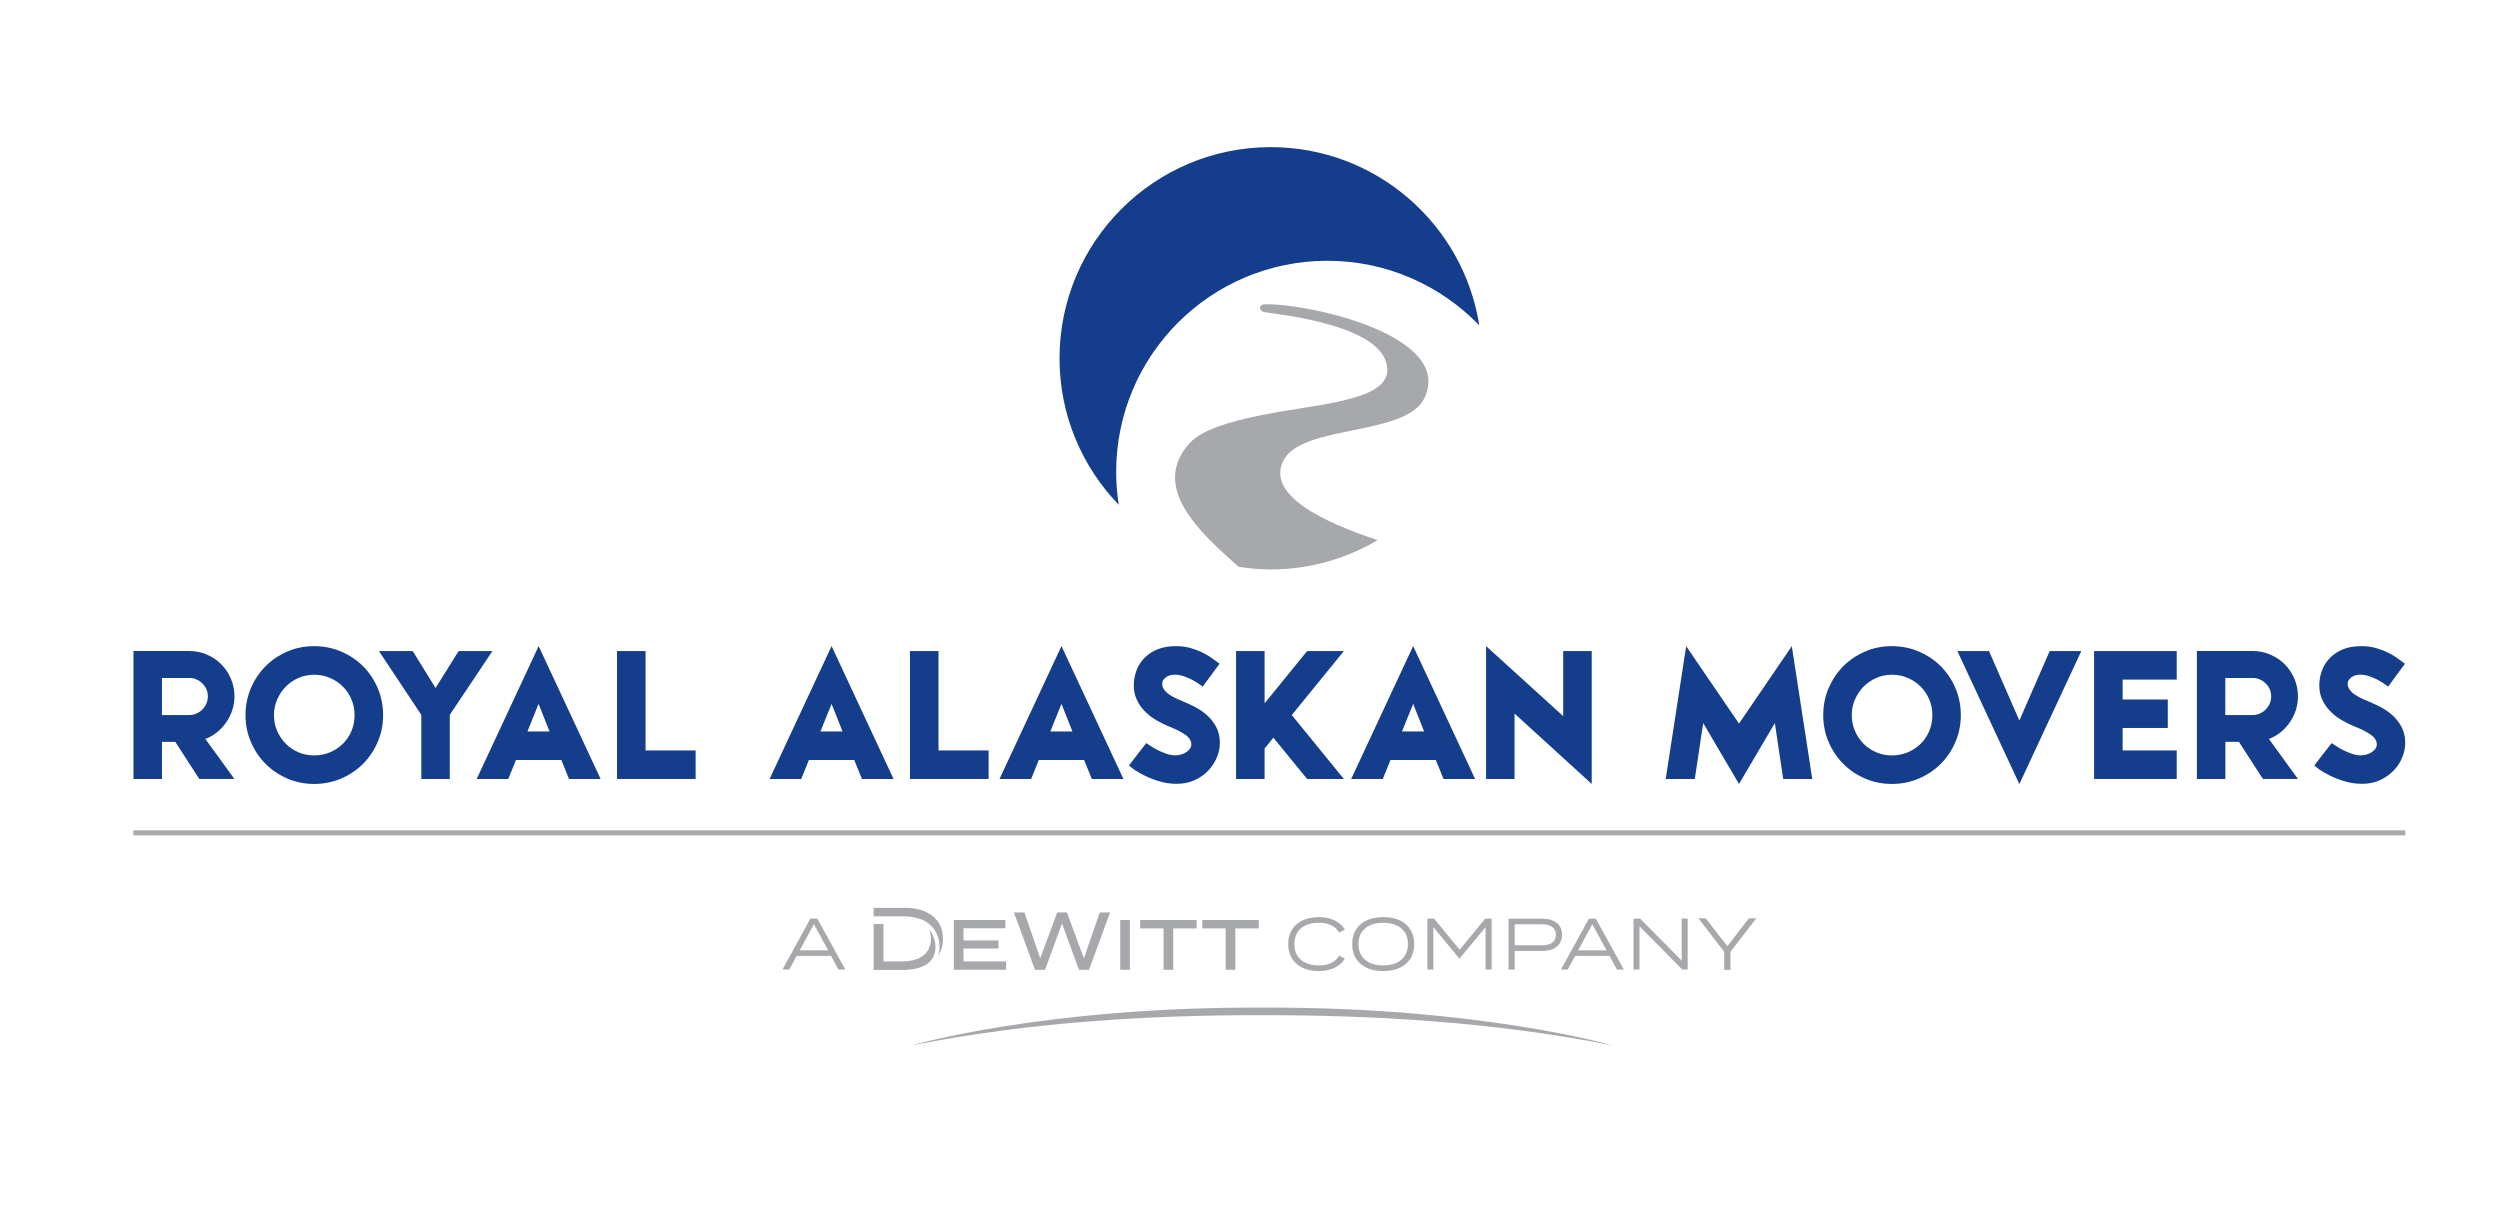 <?xml version="1.0" encoding="UTF-8"?>
<svg id="Layer_1" data-name="Layer 1" xmlns="http://www.w3.org/2000/svg" viewBox="0 0 371.58 179.59">
  <defs>
    <style>
      .cls-1 {
        fill: #143d8c;
      }

      .cls-2 {
        fill: none;
        stroke: #a6a8ab;
        stroke-miterlimit: 10;
        stroke-width: .75px;
      }

      .cls-3 {
        fill: #a6a8ab;
      }
    </style>
  </defs>
  <g>
    <path class="cls-1" d="M197.29,38.76c8.86,0,16.88,3.69,22.58,9.6-2.35-15.01-15.33-26.49-31-26.49-17.33,0-31.39,14.06-31.39,31.39,0,8.46,3.36,16.13,8.8,21.77-.25-1.59-.38-3.23-.38-4.89,0-17.33,14.05-31.38,31.39-31.38"/>
    <path class="cls-3" d="M204.75,80.28c-7.85-2.6-16.6-6.65-14-11.82,2.71-5.42,18.27-3.56,20.98-9.32,4.41-9.35-17.44-14.09-23.73-13.91-1,.03-.95,1.04.08,1.19,2.86.39,15.62,1.9,17.76,6.94,1.88,4.41-3.98,5.65-7.04,6.36-4.94,1.16-18.38,2.19-21.96,6.12-6.01,6.6,1.64,13.42,7.25,18.4,1.56.24,3.14.4,4.77.4,5.8,0,11.22-1.6,15.89-4.35"/>
  </g>
  <g>
    <path class="cls-1" d="M26.08,110.27h-2.01v5.51h-4.23v-19.02h8.28c.92,0,1.8.18,2.62.53.82.35,1.54.83,2.14,1.44.61.61,1.08,1.32,1.44,2.15.35.82.53,1.7.53,2.62,0,.73-.11,1.41-.33,2.06-.22.66-.52,1.26-.9,1.81-.38.55-.83,1.04-1.36,1.47-.53.42-1.11.76-1.74.99l4.32,5.95h-5.22l-3.56-5.51ZM24.07,106.28h4.05c.38,0,.74-.07,1.07-.22.33-.15.63-.34.88-.6.25-.25.45-.55.6-.88.15-.33.22-.69.22-1.07,0-.71-.24-1.32-.72-1.83-.48-.52-1.05-.82-1.73-.91h-4.37v5.52Z"/>
    <path class="cls-1" d="M36.49,106.3c0-1.43.27-2.77.8-4.02.54-1.25,1.26-2.34,2.18-3.26.92-.92,2-1.65,3.24-2.18,1.24-.54,2.56-.8,3.98-.8s2.77.27,4.01.8c1.25.54,2.33,1.26,3.26,2.18.92.93,1.65,2.01,2.18,3.26.54,1.25.8,2.59.8,4.02s-.27,2.74-.8,3.98c-.53,1.24-1.26,2.33-2.18,3.25-.92.92-2.01,1.65-3.26,2.19-1.25.53-2.59.8-4.01.8s-2.74-.27-3.98-.8c-1.24-.54-2.32-1.26-3.24-2.19-.92-.92-1.65-2.01-2.18-3.25-.53-1.24-.8-2.57-.8-3.98M40.72,106.3c0,.84.16,1.62.48,2.35.32.73.75,1.36,1.28,1.9.54.54,1.17.96,1.89,1.27.73.31,1.5.46,2.32.46s1.62-.15,2.35-.46c.74-.31,1.37-.73,1.92-1.27.55-.54.97-1.17,1.28-1.9.31-.73.46-1.51.46-2.35s-.15-1.62-.46-2.34c-.31-.73-.73-1.37-1.28-1.91-.55-.55-1.18-.98-1.92-1.29-.74-.32-1.52-.47-2.35-.47s-1.59.16-2.32.47c-.73.32-1.35.75-1.89,1.29-.54.55-.96,1.18-1.28,1.91-.32.73-.48,1.51-.48,2.34"/>
    <polygon class="cls-1" points="62.62 106.25 56.32 96.77 61.34 96.77 64.74 102.26 68.16 96.77 73.19 96.77 66.85 106.25 66.85 115.78 62.62 115.78 62.62 106.25"/>
    <path class="cls-1" d="M80.06,96.03l9.21,19.75h-4.7l-1.14-2.82h-6.74l-1.14,2.82h-4.7l9.21-19.75ZM78.4,108.72h3.28l-1.63-4.1-1.66,4.1Z"/>
    <polygon class="cls-1" points="91.71 115.78 91.71 96.77 95.95 96.77 95.95 111.54 103.39 111.54 103.39 115.78 91.71 115.78"/>
    <path class="cls-1" d="M123.6,96.03l9.21,19.75h-4.7l-1.14-2.82h-6.74l-1.14,2.82h-4.7l9.21-19.75ZM121.95,108.72h3.28l-1.63-4.1-1.66,4.1Z"/>
    <polygon class="cls-1" points="135.25 115.78 135.25 96.77 139.49 96.77 139.49 111.54 146.94 111.54 146.94 115.78 135.25 115.78"/>
    <path class="cls-1" d="M157.77,96.03l9.21,19.75h-4.7l-1.14-2.82h-6.74l-1.14,2.82h-4.7l9.21-19.75ZM156.12,108.72h3.28l-1.63-4.1-1.66,4.1Z"/>
    <path class="cls-1" d="M167.8,113.77s.13-.15.39-.5c.26-.35.56-.74.88-1.16.38-.49.82-1.04,1.3-1.66.49.34.99.65,1.49.93.44.23.91.44,1.41.62.51.18.99.27,1.44.27.27,0,.55-.04.83-.12.28-.08.54-.19.76-.34.22-.14.41-.31.55-.51.15-.2.22-.41.22-.65,0-.56-.32-1.06-.95-1.48-.63-.43-1.41-.82-2.34-1.18-.58-.23-1.18-.53-1.8-.88-.63-.35-1.2-.78-1.71-1.28-.52-.5-.94-1.07-1.26-1.73-.32-.65-.49-1.39-.49-2.2s.13-1.52.39-2.23c.26-.71.66-1.33,1.18-1.87.53-.54,1.18-.98,1.96-1.29.78-.32,1.7-.47,2.74-.47.82,0,1.56.1,2.23.3s1.28.43,1.82.71c.54.27,1.01.56,1.41.86.4.3.74.55,1.01.75l-2.5,3.39c-.06-.04-.22-.15-.48-.34-.26-.19-.59-.39-.96-.6-.38-.21-.81-.4-1.28-.57-.47-.17-.96-.26-1.47-.26s-.92.13-1.28.39c-.36.27-.55.58-.55.94,0,.51.24.96.72,1.37.48.41,1.26.83,2.35,1.26.52.22,1.11.49,1.76.81.64.33,1.24.74,1.79,1.22.56.49,1.01,1.07,1.39,1.75.37.68.56,1.48.56,2.4,0,.71-.15,1.42-.44,2.13-.29.72-.71,1.37-1.26,1.95-.55.59-1.22,1.07-2.02,1.44-.8.37-1.69.56-2.69.56-.89,0-1.74-.12-2.54-.36-.81-.23-1.53-.51-2.17-.83-.64-.32-1.18-.62-1.61-.92-.42-.3-.69-.51-.8-.64"/>
    <polygon class="cls-1" points="189.26 109.64 187.96 111.25 187.96 115.78 183.72 115.78 183.72 96.77 187.96 96.77 187.96 104.54 194.28 96.77 199.74 96.77 192 106.28 199.74 115.78 194.28 115.78 189.26 109.64"/>
    <path class="cls-1" d="M210.04,96.03l9.21,19.75h-4.7l-1.14-2.82h-6.74l-1.14,2.82h-4.7l9.21-19.75ZM208.38,108.72h3.29l-1.63-4.1-1.66,4.1Z"/>
    <polygon class="cls-1" points="236.58 116.52 225.11 106.06 225.11 115.78 220.88 115.78 220.88 96.03 232.34 106.44 232.34 96.77 236.58 96.77 236.58 116.52"/>
    <polygon class="cls-1" points="269.36 115.78 265.04 115.78 263.8 107.47 258.47 116.52 253.15 107.47 251.9 115.78 247.58 115.78 250.62 96.04 258.47 107.55 266.32 96.04 269.36 115.78"/>
    <path class="cls-1" d="M270.99,106.3c0-1.43.27-2.77.8-4.02.54-1.25,1.26-2.34,2.18-3.26.92-.92,2-1.65,3.24-2.18,1.24-.54,2.56-.8,3.98-.8s2.77.27,4.01.8c1.25.54,2.33,1.26,3.26,2.18.92.93,1.65,2.01,2.18,3.26.54,1.25.8,2.59.8,4.02s-.27,2.74-.8,3.98c-.53,1.24-1.26,2.33-2.18,3.25-.92.92-2.01,1.65-3.26,2.19-1.25.53-2.59.8-4.01.8s-2.74-.27-3.98-.8c-1.24-.54-2.32-1.26-3.24-2.19-.92-.92-1.65-2.01-2.18-3.25-.53-1.24-.8-2.57-.8-3.98M275.23,106.3c0,.84.16,1.62.48,2.35.32.73.74,1.36,1.28,1.9.54.54,1.17.96,1.89,1.27.73.31,1.5.46,2.32.46s1.62-.15,2.35-.46c.74-.31,1.37-.73,1.92-1.27.55-.54.97-1.17,1.28-1.9.31-.73.46-1.51.46-2.35s-.15-1.62-.46-2.34c-.31-.73-.73-1.37-1.28-1.91-.55-.55-1.18-.98-1.92-1.29-.74-.32-1.52-.47-2.35-.47s-1.59.16-2.32.47c-.72.32-1.35.75-1.89,1.29-.54.55-.96,1.18-1.28,1.91-.32.73-.48,1.51-.48,2.34"/>
    <polygon class="cls-1" points="290.93 96.77 295.63 96.77 300.14 107.09 304.65 96.77 309.35 96.77 300.14 116.54 290.93 96.77"/>
    <polygon class="cls-1" points="315.49 111.54 323.53 111.54 323.53 115.78 311.25 115.78 311.25 96.77 323.53 96.77 323.53 101.01 315.49 101.01 315.49 103.97 322.2 103.97 322.2 108.2 315.49 108.2 315.49 111.54"/>
    <path class="cls-1" d="M332.77,110.27h-2.01v5.51h-4.23v-19.02h8.28c.92,0,1.8.18,2.62.53.82.35,1.54.83,2.15,1.44.61.61,1.08,1.32,1.44,2.15.35.82.53,1.7.53,2.62,0,.73-.11,1.41-.32,2.06-.22.66-.52,1.26-.9,1.81-.38.55-.84,1.04-1.36,1.47-.53.42-1.1.76-1.74.99l4.32,5.95h-5.21l-3.56-5.51ZM330.75,106.28h4.05c.38,0,.74-.07,1.07-.22.33-.15.63-.34.88-.6.25-.25.45-.55.6-.88.15-.33.22-.69.22-1.07,0-.71-.24-1.32-.72-1.83-.48-.52-1.06-.82-1.73-.91h-4.37v5.52Z"/>
    <path class="cls-1" d="M343.98,113.77s.13-.15.39-.5c.26-.35.56-.74.89-1.16.38-.49.81-1.04,1.3-1.66.49.34.99.65,1.49.93.43.23.91.44,1.41.62.51.18.99.27,1.44.27.27,0,.55-.04.83-.12.28-.08.53-.19.76-.34.23-.14.41-.31.56-.51.15-.2.22-.41.22-.65,0-.56-.32-1.06-.95-1.48-.63-.43-1.41-.82-2.33-1.18-.58-.23-1.18-.53-1.81-.88-.63-.35-1.19-.78-1.71-1.28-.52-.5-.94-1.07-1.26-1.73-.33-.65-.49-1.39-.49-2.2s.13-1.52.39-2.23c.26-.71.66-1.33,1.18-1.87s1.18-.98,1.95-1.29c.78-.32,1.7-.47,2.74-.47.82,0,1.56.1,2.23.3s1.28.43,1.82.71c.54.27,1.01.56,1.41.86.4.3.73.55,1.01.75l-2.5,3.39c-.06-.04-.21-.15-.47-.34-.26-.19-.59-.39-.96-.6-.38-.21-.81-.4-1.28-.57-.47-.17-.96-.26-1.47-.26s-.92.13-1.28.39c-.36.27-.55.58-.55.94,0,.51.24.96.72,1.37.48.41,1.26.83,2.35,1.26.52.22,1.1.49,1.75.81.64.33,1.24.74,1.79,1.22.55.49,1.01,1.07,1.38,1.75.37.68.56,1.48.56,2.4,0,.71-.14,1.42-.43,2.13-.29.72-.71,1.37-1.26,1.95-.56.59-1.23,1.07-2.03,1.44-.79.37-1.69.56-2.69.56-.89,0-1.73-.12-2.54-.36-.81-.23-1.53-.51-2.18-.83-.64-.32-1.18-.62-1.6-.92-.42-.3-.69-.51-.8-.64"/>
    <line class="cls-2" x1="19.83" y1="123.79" x2="357.51" y2="123.79"/>
  </g>
  <g>
    <g>
      <g>
        <g>
          <path class="cls-3" d="M199.03,142.04l.87.43c-.71,1.14-2.03,1.86-3.88,1.86-2.82,0-4.55-1.56-4.55-4.01s1.73-4.01,4.59-4.01c1.82,0,3.14.74,3.85,1.86l-.87.43c-.6-1.01-1.68-1.45-3-1.45-2.2,0-3.65,1.08-3.65,3.17s1.45,3.17,3.65,3.17c1.32,0,2.41-.43,3-1.45Z"/>
          <path class="cls-3" d="M200.98,140.32c0-2.47,1.73-4.01,4.61-4.01s4.61,1.55,4.61,4.01-1.73,4.01-4.61,4.01-4.61-1.55-4.61-4.01ZM209.27,140.32c0-2.03-1.45-3.17-3.68-3.17s-3.68,1.14-3.68,3.17,1.45,3.17,3.68,3.17,3.68-1.14,3.68-3.17Z"/>
          <path class="cls-3" d="M221.71,136.53v7.57h-.91v-6.3l-3.85,4.66h-.06l-3.85-4.66v6.3h-.89v-7.57h1l3.8,4.63,3.8-4.63h.97Z"/>
          <path class="cls-3" d="M232.18,138.94c0,1.51-1.16,2.4-2.9,2.4h-4.15v2.77h-.91v-7.57h5.06c1.74,0,2.9.89,2.9,2.4ZM231.25,138.94c0-1.06-.8-1.56-2.03-1.56h-4.09v3.12h4.09c1.23,0,2.03-.5,2.03-1.56Z"/>
          <path class="cls-3" d="M239.23,142.07h-5.11l-1.1,2.03h-1.01l4.16-7.57h1.02l4.16,7.57h-1.03l-1.1-2.03ZM238.78,141.25l-2.11-3.88-2.11,3.88h4.22Z"/>
          <path class="cls-3" d="M123.52,142.07h-5.11l-1.1,2.03h-1.01l4.16-7.57h1.02l4.16,7.57h-1.03l-1.1-2.03ZM123.08,141.25l-2.11-3.88-2.11,3.88h4.22Z"/>
          <path class="cls-3" d="M250.84,136.53v7.57h-.8l-6.36-6.42v6.42h-.89v-7.57h.98l6.18,6.24v-6.24h.89Z"/>
          <path class="cls-3" d="M253.52,136.49l3.22,4.15,3.2-4.15h1.1l-3.84,4.98v2.68h-.92v-2.68l-3.85-4.98h1.11Z"/>
        </g>
        <g>
          <path class="cls-3" d="M149.54,142.91v1.23h-7.77v-7.4h7.66v1.23h-6.22v1.81h5.2v1.2h-5.2v1.92h6.33Z"/>
          <path class="cls-3" d="M166.5,144.14v-7.4h1.44v7.4h-1.44Z"/>
          <path class="cls-3" d="M177.86,137.99h-3.48v6.15h-1.44v-6.15h-3.47v-1.25h8.39v1.25Z"/>
          <path class="cls-3" d="M187.09,137.99h-3.48v6.15h-1.44v-6.15h-3.47v-1.25h8.39v1.25Z"/>
          <path class="cls-3" d="M164.99,135.62l-3.12,8.52h-1.51l-2.51-6.88-2.52,6.88h-1.5l-3.13-8.52h1.56l2.35,6.82,2.53-6.82h1.44l2.52,6.82,2.36-6.82h1.52Z"/>
        </g>
      </g>
      <path class="cls-3" d="M239.65,155.38s-19.68-5.75-52.16-5.62h0c-32.38-.11-51.99,5.62-51.99,5.62,18-3.57,36.12-4.52,52.16-4.49h0c16-.02,34.05.93,51.99,4.49Z"/>
    </g>
    <g>
      <path class="cls-3" d="M138.37,139.55c0,2.1-1.59,3.35-4.25,3.35h-2.81v-5.55h-1.46v6.81h4.39c1.26,0,2.36-.23,3.26-.69,1.05-.6,1.6-1.62,1.54-2.85-.04-.92-.41-1.85-.97-2.49.2.42.3.9.3,1.42Z"/>
      <path class="cls-3" d="M134.53,134.94h-4.68v1.26h4.56c.72,0,1.37.09,1.95.28h0s.02,0,.02,0c1.93.47,3.21,2.09,3.26,4.12.01.54-.06,1.03-.22,1.46.48-.71.74-1.57.74-2.52,0-2.84-2.16-4.61-5.63-4.61Z"/>
    </g>
  </g>
</svg>